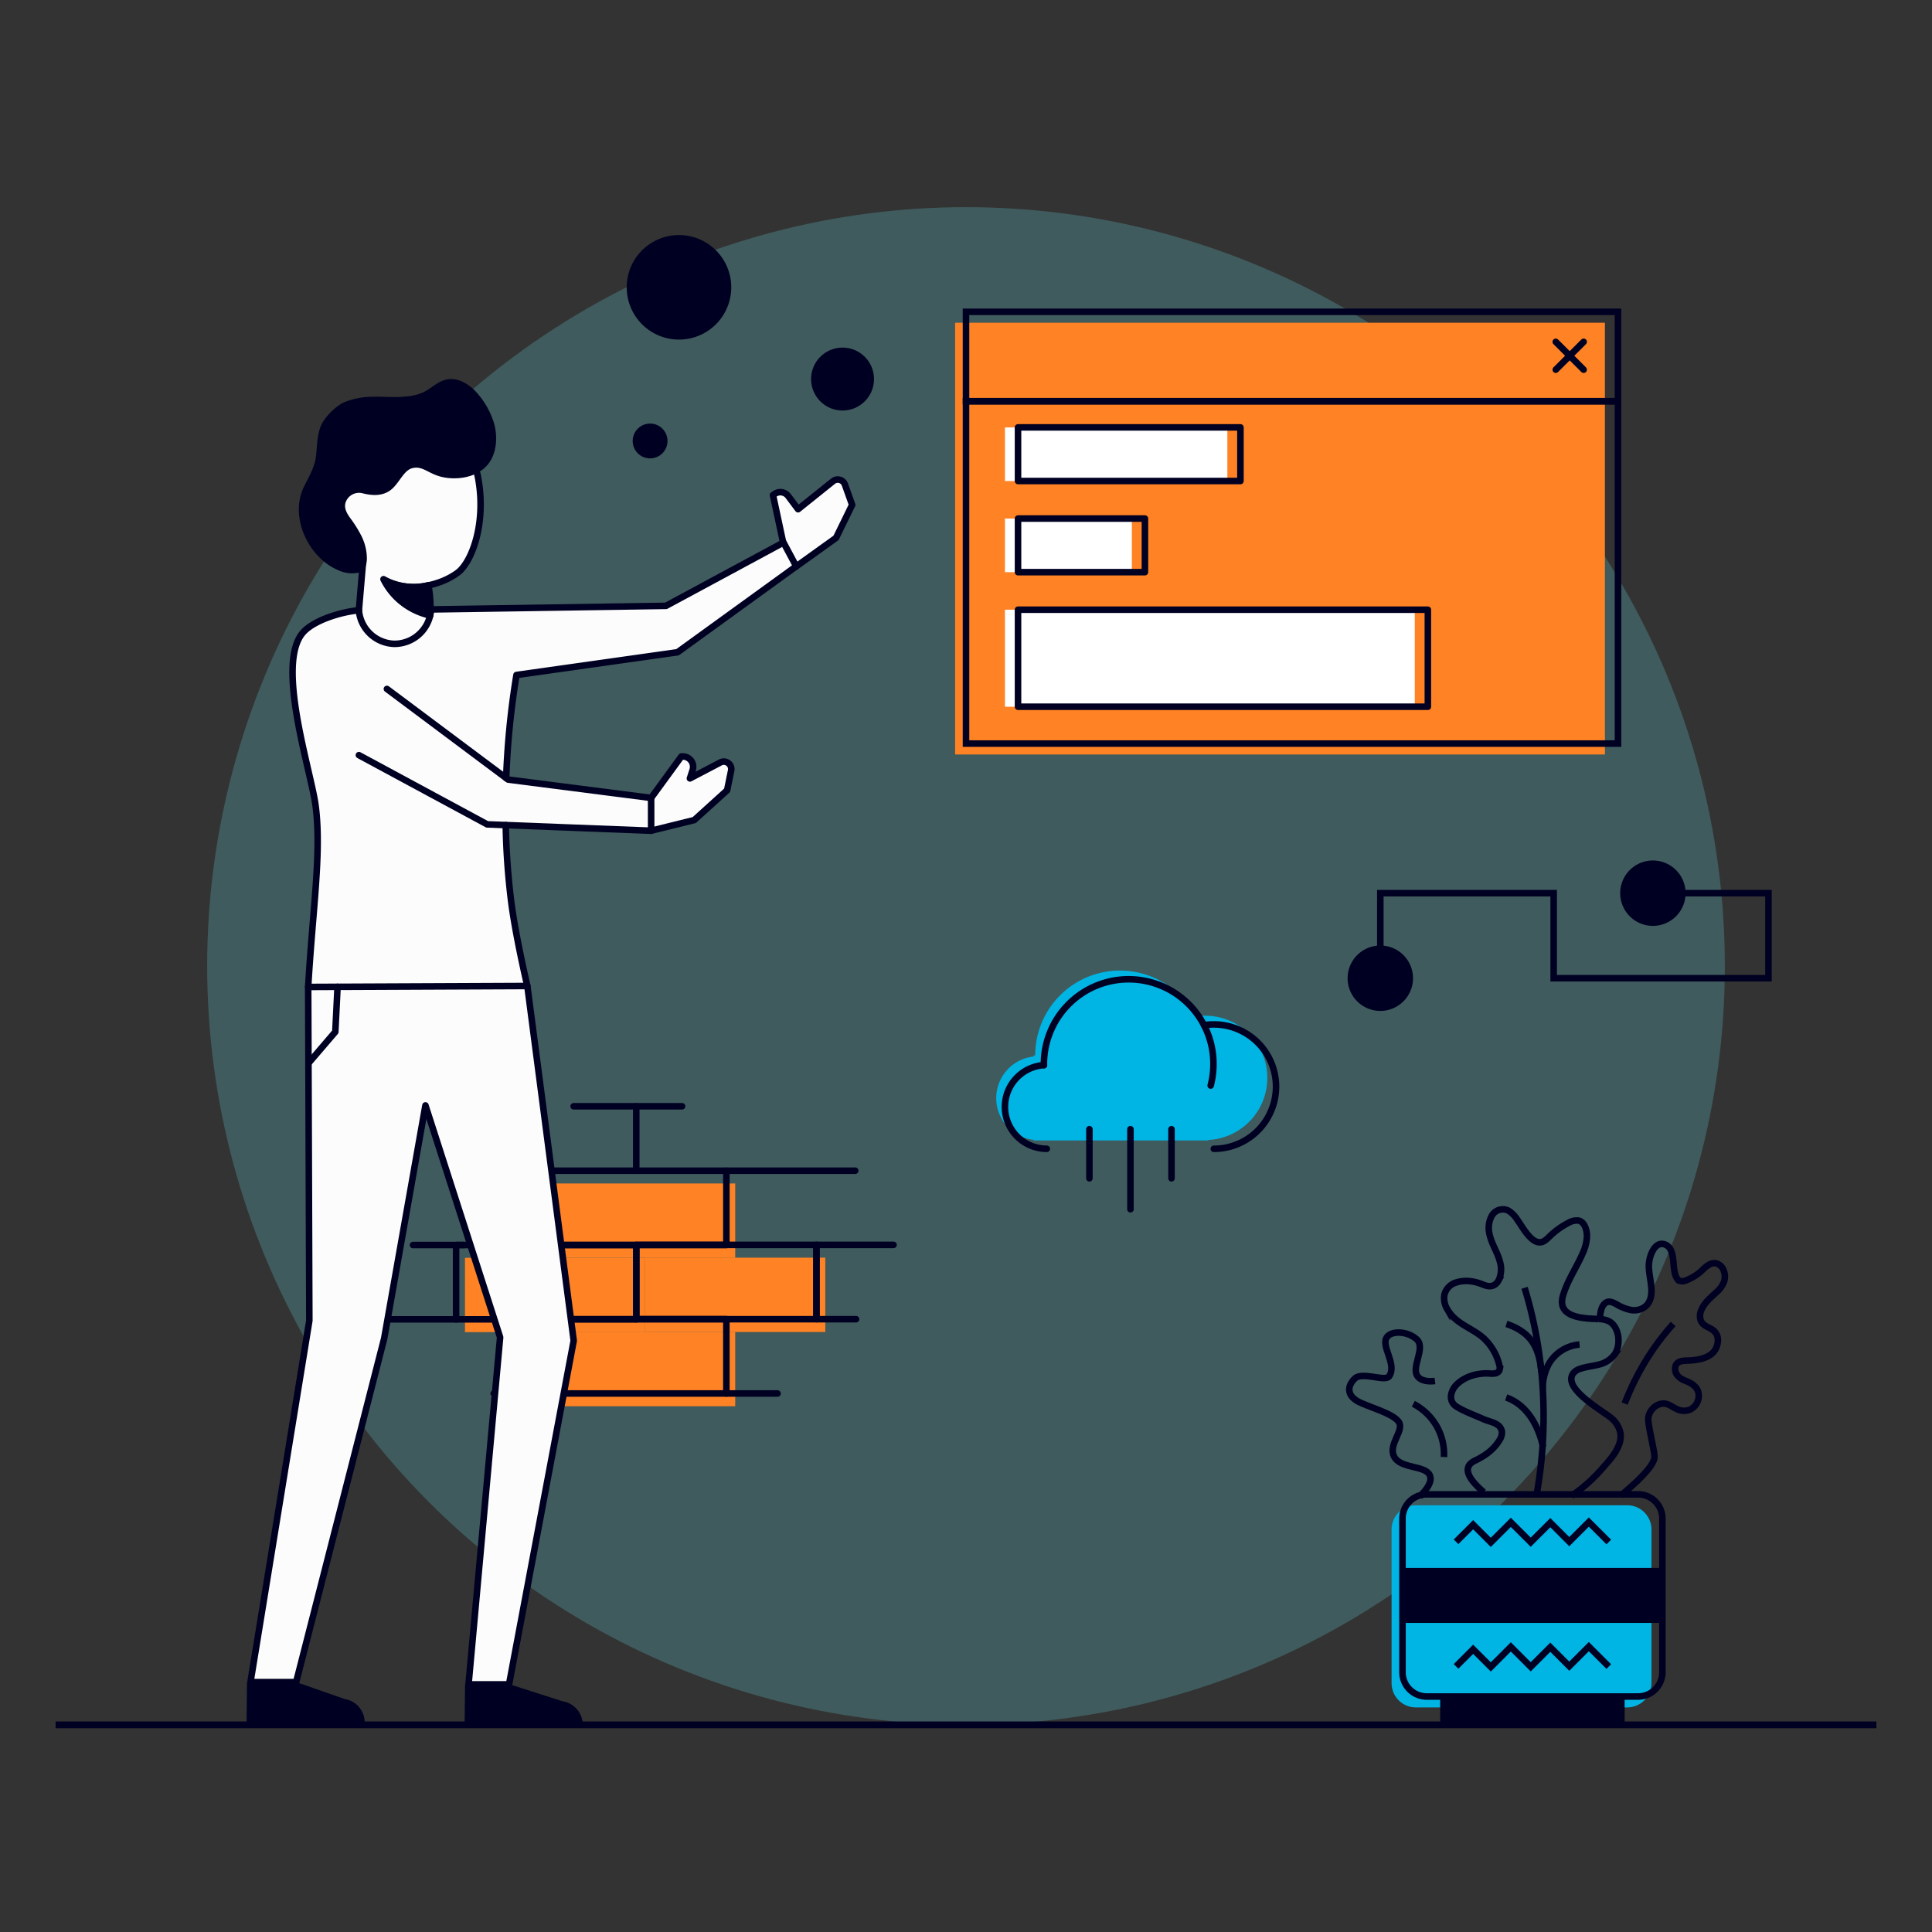 <svg xmlns="http://www.w3.org/2000/svg" xmlns:xlink="http://www.w3.org/1999/xlink" width="886" height="886" viewBox="0 0 886 886">
  <rect x="0" y="0" width="886" height="886" fill="#333333" stroke="none"/>
  <defs>
    <clipPath id="clip-IMG-Dev-3">
      <rect width="886" height="886"/>
    </clipPath>
  </defs>
  <g id="IMG-Dev-3" clip-path="url(#clip-IMG-Dev-3)">
    <circle id="Ellipse_429" data-name="Ellipse 429" cx="348" cy="348" r="348" transform="translate(95 95)" fill="#64d5dc" opacity="0.25"/>
    <path id="Union_83" data-name="Union 83" d="M-18865.855-2444.092v-.289a19.2,19.2,0,0,1-17.146-19.1,19.2,19.2,0,0,1,17.146-19.095v-.52h.734v-.047a38.869,38.869,0,0,1,38.869-38.86,38.889,38.889,0,0,1,34.553,21.051,29.253,29.253,0,0,1,4.5-.351,28.517,28.517,0,0,1,28.52,28.519,28.508,28.508,0,0,1-27.172,28.488v.2Z" transform="translate(19339.857 2967.092)" fill="#00B4E4"/>
    <rect id="Rectangle_4733" data-name="Rectangle 4733" width="298" height="198" transform="translate(438 148)" fill="#FF8224"/>
    <path id="Tracé_7133" data-name="Tracé 7133" d="M6.394-14.727h835" transform="translate(19.106 805.727)" fill="none" stroke="#000122" stroke-width="3.101"/>
    <g id="Groupe_10214" data-name="Groupe 10214" transform="translate(-1303.438 207.695)">
      <path id="Tracé_14641" data-name="Tracé 14641" d="M58.98-499.341h82.63v-34.09H58.98Z" transform="translate(1457.688 902.552)" fill="#FF8224"/>
      <path id="Tracé_14642" data-name="Tracé 14642" d="M141.6-499.411h82.63V-533.5H141.6Z" transform="translate(1457.688 902.552)" fill="#FF8224"/>
      <path id="Tracé_14643" data-name="Tracé 14643" d="M100.29-465.351h82.63v-34.09H100.29Z" transform="translate(1457.688 902.552)" fill="#FF8224"/>
      <path id="Tracé_14644" data-name="Tracé 14644" d="M100.29-533.431h82.63v-34.09H100.29Z" transform="translate(1457.688 902.552)" fill="#FF8224"/>
      <g id="Groupe_10118" data-name="Groupe 10118">
        <path id="Tracé_6634" data-name="Tracé 6634" d="M58.98-499.341h82.63v-34.09H58.98Z" transform="translate(1453.622 896.697)" fill="none" stroke="#000122" stroke-linecap="round" stroke-linejoin="round" stroke-width="3"/>
        <path id="Tracé_6635" data-name="Tracé 6635" d="M141.6-499.411h82.63V-533.5H141.6Z" transform="translate(1453.622 896.697)" fill="none" stroke="#000122" stroke-linecap="round" stroke-linejoin="round" stroke-width="3"/>
        <path id="Tracé_6636" data-name="Tracé 6636" d="M242.4-499.421H224.23V-533.5h35.35" transform="translate(1453.622 896.697)" fill="none" stroke="#000122" stroke-linecap="round" stroke-linejoin="round" stroke-width="3"/>
        <path id="Tracé_6637" data-name="Tracé 6637" d="M100.29-465.351h82.63v-34.09H100.29Z" transform="translate(1453.622 896.697)" fill="none" stroke="#000122" stroke-linecap="round" stroke-linejoin="round" stroke-width="3"/>
        <path id="Tracé_6638" data-name="Tracé 6638" d="M100.29-533.431h82.63v-34.09H100.29Z" transform="translate(1453.622 896.697)" fill="none" stroke="#000122" stroke-linecap="round" stroke-linejoin="round" stroke-width="3"/>
        <path id="Tracé_6639" data-name="Tracé 6639" d="M41.236-499.341H1.5" transform="translate(1471.366 896.697)" fill="none" stroke="#000122" stroke-linecap="round" stroke-linejoin="round" stroke-width="3"/>
        <path id="Tracé_6640" data-name="Tracé 6640" d="M39.22-533.431H62.56" transform="translate(1453.622 896.697)" fill="none" stroke="#000122" stroke-linecap="round" stroke-linejoin="round" stroke-width="3"/>
        <path id="Tracé_6641" data-name="Tracé 6641" d="M141.6-567.521v-29.54" transform="translate(1453.622 896.697)" fill="none" stroke="#000122" stroke-linecap="round" stroke-linejoin="round" stroke-width="3"/>
        <path id="Tracé_6642" data-name="Tracé 6642" d="M112.89-597.061h49.72" transform="translate(1453.622 896.697)" fill="none" stroke="#000122" stroke-linecap="round" stroke-linejoin="round" stroke-width="3"/>
        <path id="Tracé_6643" data-name="Tracé 6643" d="M182.91-567.521h59.11" transform="translate(1453.622 896.697)" fill="none" stroke="#000122" stroke-linecap="round" stroke-linejoin="round" stroke-width="3"/>
      </g>
      <path id="Tracé_6644" data-name="Tracé 6644" d="M100.29-465.351H76.22" transform="translate(1453.622 896.697)" fill="none" stroke="#000122" stroke-linecap="round" stroke-linejoin="round" stroke-width="3"/>
      <path id="Tracé_6645" data-name="Tracé 6645" d="M182.91-465.351h23.48" transform="translate(1453.622 896.697)" fill="none" stroke="#000122" stroke-linecap="round" stroke-linejoin="round" stroke-width="3"/>
    </g>
    <g id="Groupe_10195" data-name="Groupe 10195" transform="translate(-1179.902 32.266)">
      <path id="Tracé_14685" data-name="Tracé 14685" d="M1353.383,178.734l-21.7,17.48s13.873,29.523,14.229,32.369-1.483,18.678-1.483,18.678l-9.893,1.842-12.418,5.472-4.841,5.051-3.367,10.524v12.628l8.208,41.884,3.157,16.206v14.312l-1.684,34.518-2.526,30.1.632,153.435-26.94,166.274,12.583,9.051,8.043-10.313,40.832-156.382,18.521-106.5,34.729,105.447-14.943,160.17,8.84,2.736,10.523-4.209,29.045-157.592L1421.884,419.8s-9.68-34.044-9.471-72.982c22.5.756,65.666,2.052,65.666,2.052l20.207-4.841,14.943-13.891,2.1-10.313-2.1-3.367-4.842,1.684-12,6.525,1.895-6.525-4-3.578h-1.736l-14.471,19.364-65.666-9.261.967-20.32,3.453-26.826L1490.5,267.2l72.4-52.618,8.207-16-4.629-10.945H1562.9l-17.26,13.681-4.42-6.735-3.789-1.263-3.367,1.263,5.051,22.1-53.248,28.835-109.025,1.736-1.264-10.787,9.893-3.367,8.84-6.735,4.631-9.682,1.091-6.224.592-16.177-5.051-13.59Z" fill="#fcfcfc"/>
      <path id="Tracé_6594" data-name="Tracé 6594" d="M377.99-19.011l24.18,7.75a10.943,10.943,0,0,1,9.26,10.81H357.26L357.44-19Z" transform="translate(1035.716 759.185)" fill="#000122"/>
      <path id="Tracé_6595" data-name="Tracé 6595" d="M280-20.071l22.18,7.75a10.943,10.943,0,0,1,9.26,10.81H257.27l.18-18.55Z" transform="translate(1035.716 759.185)" fill="#000122"/>
      <path id="Tracé_6596" data-name="Tracé 6596" d="M321.62-475.511l55.6,41.57,65.57,8.41v15.04L367.6-413.4l-58.83-31.75" transform="translate(1035.716 759.185)" fill="none" stroke="#000122" stroke-linecap="round" stroke-linejoin="round" stroke-width="3"/>
      <path id="Tracé_6597" data-name="Tracé 6597" d="M376.31-434.6c.15-4.19.38-8.56.7-13.06.86-12.19,2.28-23.62,4.03-34.24l73.86-10.43,54.43-39.41-5.84-10.92-53.89,29.05-107.75,1.64a16.8,16.8,0,0,1-16.83,15.78,16.793,16.793,0,0,1-16.25-15.38c-7.57.64-19.53,4.14-24.98,9.5-6.19,6.06-6.27,19.35-4.28,33.69,1.22,8.79,3.24,17.98,5.1,26.14,1.93,8.42,3.72,15.74,4.32,20.38,2.79,21.35-1.38,47.77-3.42,83.02l100.5-.44c-1.72-7.52-5.7-25.35-7.4-38.7a327.607,327.607,0,0,1-2.49-35.09" transform="translate(1035.716 759.185)" fill="none" stroke="#000122" stroke-linecap="round" stroke-linejoin="round" stroke-width="3"/>
      <path id="Tracé_6598" data-name="Tracé 6598" d="M442.79-425.531l13.86-19h.68a4.727,4.727,0,0,1,4.5,6.17l-1.25,3.88,13.94-7.31a3.432,3.432,0,0,1,4.96,3.73l-1.85,9.04-15.06,13.64-19.78,4.89" transform="translate(1035.716 759.185)" fill="none" stroke="#000122" stroke-linecap="round" stroke-linejoin="round" stroke-width="3"/>
      <path id="Tracé_6599" data-name="Tracé 6599" d="M503.36-542.511l-4.69-21.9.87-.58a4.528,4.528,0,0,1,6.13,1.05l4.51,6.01,16.02-12.84a3.479,3.479,0,0,1,5.45,1.54l3.33,9.3-7.4,15.15L509.2-531.6" transform="translate(1035.716 759.185)" fill="none" stroke="#000122" stroke-linecap="round" stroke-linejoin="round" stroke-width="3"/>
      <path id="Tracé_6600" data-name="Tracé 6600" d="M285.52-338.851l.53,153.02L259.06-20.041h20.93l40.38-157.61,18.92-106.87,34.25,106.36L359.06-19.011h18.57l29.65-157.61-21.26-162.67" transform="translate(1035.716 759.185)" fill="none" stroke="#000122" stroke-linecap="round" stroke-linejoin="round" stroke-width="3"/>
      <path id="Tracé_6601" data-name="Tracé 6601" d="M341.85-511.971l-1.91-10.89" transform="translate(1035.716 759.185)" fill="none" stroke="#000122" stroke-linecap="round" stroke-linejoin="round" stroke-width="3"/>
      <path id="Tracé_6602" data-name="Tracé 6602" d="M308.77-511.571l1.91-22.45" transform="translate(1035.716 759.185)" fill="none" stroke="#000122" stroke-linecap="round" stroke-linejoin="round" stroke-width="3"/>
      <path id="Tracé_6603" data-name="Tracé 6603" d="M320.95-525.021a33.121,33.121,0,0,0,13.37,2.81s10.79-.03,19.7-6.56c6.74-4.95,13.691-23.818,9.048-45.41" transform="translate(1035.716 759.185)" fill="none" stroke="#000122" stroke-linecap="round" stroke-linejoin="round" stroke-width="3"/>
      <path id="Tracé_6604" data-name="Tracé 6604" d="M309.93-565.361c3.25.81,9.8,2.39,14.58-2.39,3.16-3.16,5.14-8.06,8.69-8.98,4.77-1.25,7.25,2.45,13.45,3.96,6.02,1.48,15.12.79,20.51-4.83,4.79-4.99,5.36-12.96,3.7-19.39a37.415,37.415,0,0,0-9.48-15.91c-3.32-3.04-7.82-5.51-12.45-4.51-3.47.75-6.14,3.24-9.09,5.03-3.46,2.1-7.49,2.71-11.48,2.92-4.33.23-8.66-.13-12.99-.04a35.415,35.415,0,0,0-13.22,2.46c-3.8,1.62-8.96,6.72-10.69,10.62-2.06,4.65-1.78,10.03-2.47,14.9-.68,4.8-3.47,9.2-5.55,13.58-6.58,13.83,2.34,32.4,15.97,38.03a14.858,14.858,0,0,0,8.95,1.14c3.1-.74,4.01-3.52,4.08-6.46a23.586,23.586,0,0,0-2.84-11.08,56.533,56.533,0,0,0-4.71-7.44c-1.65-2.29-3.28-4.94-2-7.84A6.554,6.554,0,0,1,309.93-565.361Z" transform="translate(1035.716 759.185)" fill="#000122"/>
      <path id="Tracé_6605" data-name="Tracé 6605" d="M298.99-338.911l-1.03,20.66-12.33,14.39" transform="translate(1035.716 759.185)" fill="none" stroke="#000122" stroke-linecap="round" stroke-linejoin="round" stroke-width="3"/>
      <path id="Tracé_6668" data-name="Tracé 6668" d="M340.65-523a28.564,28.564,0,0,1-11.59.38,28.373,28.373,0,0,1-9-3.21,31.246,31.246,0,0,0,6.35,8.65,31.8,31.8,0,0,0,15.05,7.98,57.393,57.393,0,0,0,.05-6.34A55.675,55.675,0,0,0,340.65-523Z" transform="translate(1035.716 759.185)" fill="#000122" stroke="#000122" stroke-linecap="round" stroke-linejoin="round" stroke-width="3"/>
    </g>
    <g id="Groupe_10108" data-name="Groupe 10108" transform="translate(229.447 -160.876)">
      <path id="Tracé_14780" data-name="Tracé 14780" d="M207.169-19.385H110.241A11.124,11.124,0,0,1,99.114-30.512v-70.46A11.124,11.124,0,0,1,110.241-112.1h96.928A11.124,11.124,0,0,1,218.3-100.972v70.46A11.141,11.141,0,0,1,207.169-19.385Z" transform="translate(309.607 963.27)" fill="#00B4E4"/>
      <path id="Tracé_6486" data-name="Tracé 6486" d="M136.333-113.073c-2.378-2.239-9.945-8.54-6.287-12.851a7.728,7.728,0,0,1,2.629-1.781c4.2-2.086,8.1-4.687,10.849-9.138a6.543,6.543,0,0,0,1.21-3.769,4.546,4.546,0,0,0-1.92-3.282c-1.947-1.4-4.45-1.725-6.565-2.685-4.033-1.836-8.442-3.338-12.281-5.7-4.1-2.531-2.851-7.511.223-10.4,4.047-3.811,10.056-5.215,15.091-4.812,1.71.139,4.005.042,4.409-1.947a4.4,4.4,0,0,0-.167-1.989,24.7,24.7,0,0,0-7.344-12.421c-5.369-4.742-12.852-6.411-16.69-13.435a9.5,9.5,0,0,1-1.127-6.412,7.783,7.783,0,0,1,5.369-5.563c4.2-1.308,8.456-.64,12.517,1.043,2.657,1.1,5.355,1.029,7.024-2.156a12.05,12.05,0,0,0,.571-8.248c-1.127-4.576-3.923-8.276-4.854-12.935a11.829,11.829,0,0,1,1.043-8.234,5.864,5.864,0,0,1,7.51-2.5,12.576,12.576,0,0,1,4.145,4.117c2.5,3.463,6.509,11.321,11.085,10.431,1.516-.306,2.74-1.6,3.936-2.754a35.446,35.446,0,0,1,8.345-6.022,7.631,7.631,0,0,1,4.743-1.141c2.851.515,3.992,4.465,3.908,7.511a20.815,20.815,0,0,1-1.961,7.524c-2.837,6.593-6.982,12.407-9.026,19.4-3.116,10.612,10.793,10.431,16.259,10.737a10.856,10.856,0,0,1,5.1,1.155c4.4,2.628,5.341,10.459,2.42,14.9a12.28,12.28,0,0,1-7.469,4.84c-2.823.737-5.744.96-8.525,1.947a6.211,6.211,0,0,0-3.074,2.031c-5.313,7.19,14.771,17.844,17.886,20.918a11.75,11.75,0,0,1,3.8,6.9c.682,6.231-5.132,12.086-8.484,15.939a71.75,71.75,0,0,1-13.992,12.42" transform="translate(314.606 958.27)" fill="none" stroke="#000122" stroke-miterlimit="10" stroke-width="3"/>
      <path id="Tracé_6487" data-name="Tracé 6487" d="M189.644-192.463c.126-3.268.779-6.439,2.907-7.622,1.544-.862,3.338.07,4.9.932a20.164,20.164,0,0,0,6.273,2.476,8.393,8.393,0,0,0,6.4-1.294c2.656-1.905,3.352-5.16,3.129-8.609-.208-3.255-1.015-6.412-1.154-9.653-.209-4.728,2.74-12.865,7.914-10.208,3.755,1.919,3.074,8.331,3.866,12.211.348,1.683.932,3.547,2.268,4.187a3.81,3.81,0,0,0,2.99-.181A22.186,22.186,0,0,0,237.1-215.4c1.614-1.544,3.547-2.99,5.606-2.67a4.87,4.87,0,0,1,3.379,2.587,7.643,7.643,0,0,1,.612,5.466,11.228,11.228,0,0,1-3.449,5.076c-2.545,2.42-5.438,4.618-6.954,8.053a6.725,6.725,0,0,0-.445,4.966c.709,1.891,2.489,2.754,4.089,3.546,2.629,1.322,4.284,3.324,3.713,6.871-1.126,7.163-9.29,7.914-14.089,8.067-1.9.07-4.186.2-5.118,2.17a4.714,4.714,0,0,0,.848,4.743,9.15,9.15,0,0,0,3.825,2.434c3.032,1.224,6.551,3.379,5.744,8.011a7.01,7.01,0,0,1-3.908,5.132,7.275,7.275,0,0,1-5.925-.2c-1.614-.709-3.088-1.9-4.771-2.378-3.56-1-7.719,1.878-8.4,6.259-.417,2.629,2.921,15.369,2.824,18.067-.195,5.063-12.087,14.715-15.494,17.748" transform="translate(314.606 958.27)" fill="none" stroke="#000122" stroke-miterlimit="10" stroke-width="3"/>
      <path id="Tracé_6488" data-name="Tracé 6488" d="M223.261-190.237a114.428,114.428,0,0,0-15.3,21.572,124.234,124.234,0,0,0-6.954,14.938" transform="translate(314.606 958.27)" fill="none" stroke="#000122" stroke-miterlimit="10" stroke-width="3"/>
      <path id="Tracé_6489" data-name="Tracé 6489" d="M155.109-206.831a200.671,200.671,0,0,1,8.345,46.469,204.025,204.025,0,0,1-2.781,48.124" transform="translate(314.606 958.27)" fill="none" stroke="#000122" stroke-miterlimit="10" stroke-width="3"/>
      <path id="Tracé_6490" data-name="Tracé 6490" d="M146.764-190.237a26.146,26.146,0,0,1,6.954,3.324c7.469,5.021,8.5,13.283,9.1,18.554" transform="translate(314.606 958.27)" fill="none" stroke="#000122" stroke-miterlimit="10" stroke-width="3"/>
      <path id="Tracé_6491" data-name="Tracé 6491" d="M180.326-180.793a17.783,17.783,0,0,0-14.271,9.221,23.113,23.113,0,0,0-2.6,11.21" transform="translate(314.606 958.27)" fill="none" stroke="#000122" stroke-miterlimit="10" stroke-width="3"/>
      <path id="Tracé_6492" data-name="Tracé 6492" d="M146.653-156.523a20.524,20.524,0,0,1,5.257,2.726c8.192,5.828,10.863,16.246,11.656,19.9" transform="translate(314.606 958.27)" fill="none" stroke="#000122" stroke-miterlimit="10" stroke-width="3"/>
      <path id="Tracé_6493" data-name="Tracé 6493" d="M107.014-111.112c3-2.962,5.716-6.523,4.77-9.388-1.71-5.188-13.727-2.976-16.606-9.124-2.587-5.522,4.923-11.85,2.211-15.731-2.949-4.2-14.868-6.982-19.249-9.68-4.3-2.656-4.521-6.662-.89-10.181,3.435-3.31,13.922,1.627,15.73-1,3.881-5.633-4.2-14.034-.9-18.151,2.323-2.893,9.388-2.545,13.477,1.1,4.632,4.1-3.171,13.324.821,17.455,2.351,2.434,6.968,1.794,7.636,1.711" transform="translate(314.606 958.27)" fill="none" stroke="#000122" stroke-miterlimit="10" stroke-width="3"/>
      <path id="Tracé_6494" data-name="Tracé 6494" d="M104.065-153.63a26.354,26.354,0,0,1,11.266,11.266,26.036,26.036,0,0,1,2.81,13.143" transform="translate(314.606 958.27)" fill="none" stroke="#000122" stroke-miterlimit="10" stroke-width="3"/>
      <path id="Tracé_6495" data-name="Tracé 6495" d="M207.169-19.385H110.241A11.124,11.124,0,0,1,99.114-30.512v-70.46A11.124,11.124,0,0,1,110.241-112.1h96.928A11.124,11.124,0,0,1,218.3-100.972v70.46A11.141,11.141,0,0,1,207.169-19.385Z" transform="translate(314.606 958.27)" fill="none" stroke="#000122" stroke-miterlimit="10" stroke-width="3"/>
      <path id="Tracé_6496" data-name="Tracé 6496" d="M99.114-53.141H218.3V-78.357H99.114Z" transform="translate(314.606 958.27)" fill="#000122"/>
      <path id="Tracé_6497" data-name="Tracé 6497" d="M116.4-6.394h84.592V-19.009H116.4Z" transform="translate(314.606 958.27)" fill="#000122"/>
      <path id="Tracé_6498" data-name="Tracé 6498" d="M123.69-90.332l7.83-7.845,8.1,8.095,9.18-9.18,9.124,9.11,8.985-8.971,8.693,8.707,8.971-8.971,9.151,9.138" transform="translate(314.606 958.27)" fill="none" stroke="#000122" stroke-miterlimit="10" stroke-width="3"/>
      <path id="Tracé_6499" data-name="Tracé 6499" d="M123.69-33.2l7.83-7.845,8.1,8.095,9.18-9.193,9.124,9.124,8.985-8.971,8.693,8.692,8.971-8.971,9.151,9.152" transform="translate(314.606 958.27)" fill="none" stroke="#000122" stroke-miterlimit="10" stroke-width="3"/>
    </g>
    <g id="Groupe_10196" data-name="Groupe 10196" transform="translate(-11284 -1062)">
      <path id="Tracé_7073" data-name="Tracé 7073" d="M433.77-484.911a6.589,6.589,0,0,0,6.59-6.59,6.589,6.589,0,0,0-6.59-6.589,6.59,6.59,0,0,0-6.59,6.589A6.59,6.59,0,0,0,433.77-484.911Z" transform="translate(11442.744 1781.034)" fill="none"/>
      <path id="Tracé_7076" data-name="Tracé 7076" d="M433.77-452.181a6.589,6.589,0,0,0,6.59-6.59,6.59,6.59,0,0,0-6.59-6.59,6.591,6.591,0,0,0-6.59,6.59A6.59,6.59,0,0,0,433.77-452.181Z" transform="translate(11442.744 1781.034)" fill="none"/>
      <path id="Tracé_7069" data-name="Tracé 7069" d="M524.05-562.27l12.78,12.77" transform="translate(11473.414 1781.034)" fill="none" stroke="#000122" stroke-linecap="round" stroke-linejoin="round" stroke-width="3"/>
      <path id="Tracé_7070" data-name="Tracé 7070" d="M536.83-562.27,524.05-549.5" transform="translate(11473.414 1781.034)" fill="none" stroke="#000122" stroke-linecap="round" stroke-linejoin="round" stroke-width="3"/>
      <path id="Tracé_7071" data-name="Tracé 7071" d="M500.26-484.911a6.589,6.589,0,0,0,6.59-6.59,6.589,6.589,0,0,0-6.59-6.589,6.59,6.59,0,0,0-6.59,6.589A6.59,6.59,0,0,0,500.26-484.911Z" transform="translate(11465.138 1781.034)" fill="none"/>
      <path id="Tracé_7072" data-name="Tracé 7072" d="M467.01-484.911a6.589,6.589,0,0,0,6.59-6.59,6.589,6.589,0,0,0-6.59-6.589,6.59,6.59,0,0,0-6.59,6.589A6.59,6.59,0,0,0,467.01-484.911Z" transform="translate(11453.939 1781.034)" fill="none"/>
      <path id="Tracé_7074" data-name="Tracé 7074" d="M500.26-452.181a6.589,6.589,0,0,0,6.59-6.59,6.59,6.59,0,0,0-6.59-6.59,6.591,6.591,0,0,0-6.59,6.59A6.59,6.59,0,0,0,500.26-452.181Z" transform="translate(11465.138 1781.034)" fill="none"/>
      <path id="Tracé_7075" data-name="Tracé 7075" d="M467.01-452.181a6.589,6.589,0,0,0,6.59-6.59,6.59,6.59,0,0,0-6.59-6.59,6.591,6.591,0,0,0-6.59,6.59A6.59,6.59,0,0,0,467.01-452.181Z" transform="translate(11453.939 1781.034)" fill="none"/>
      <path id="Tracé_7077" data-name="Tracé 7077" d="M500.26-419.46a6.59,6.59,0,0,0,6.59-6.591,6.59,6.59,0,0,0-6.59-6.59,6.59,6.59,0,0,0-6.59,6.59A6.59,6.59,0,0,0,500.26-419.46Z" transform="translate(11465.138 1781.034)" fill="none"/>
      <path id="Tracé_7078" data-name="Tracé 7078" d="M467.01-419.46a6.59,6.59,0,0,0,6.59-6.591,6.59,6.59,0,0,0-6.59-6.59,6.59,6.59,0,0,0-6.59,6.59A6.59,6.59,0,0,0,467.01-419.46Z" transform="translate(11453.939 1781.034)" fill="none"/>
      <rect id="Rectangle_4724" data-name="Rectangle 4724" width="299" height="157" transform="translate(11727 1246)" fill="none" stroke="#000122" stroke-width="3"/>
      <rect id="Rectangle_4725" data-name="Rectangle 4725" width="299" height="41" transform="translate(11727 1205)" fill="none" stroke="#000122" stroke-width="3"/>
      <path id="Tracé_14696" data-name="Tracé 14696" d="M433.77-498.09a6.589,6.589,0,0,0-6.59,6.59,6.589,6.589,0,0,0,6.59,6.589,6.59,6.59,0,0,0,6.59-6.589A6.59,6.59,0,0,0,433.77-498.09Z" transform="translate(11442.729 1846.485)" fill="none"/>
      <path id="Tracé_14697" data-name="Tracé 14697" d="M433.77-465.361a6.589,6.589,0,0,0-6.59,6.59,6.59,6.59,0,0,0,6.59,6.59,6.591,6.591,0,0,0,6.59-6.59A6.59,6.59,0,0,0,433.77-465.361Z" transform="translate(11442.729 1781.026)" fill="none"/>
      <path id="Tracé_14698" data-name="Tracé 14698" d="M500.26-498.09a6.589,6.589,0,0,0-6.59,6.59,6.589,6.589,0,0,0,6.59,6.589,6.59,6.59,0,0,0,6.59-6.589A6.59,6.59,0,0,0,500.26-498.09Z" transform="translate(11287.355 1846.485)" fill="none"/>
      <path id="Tracé_14699" data-name="Tracé 14699" d="M467.01-498.09a6.589,6.589,0,0,0-6.59,6.59,6.589,6.589,0,0,0,6.59,6.589,6.59,6.59,0,0,0,6.59-6.589A6.59,6.59,0,0,0,467.01-498.09Z" transform="translate(11365.054 1846.485)" fill="none"/>
      <path id="Tracé_14700" data-name="Tracé 14700" d="M500.26-465.361a6.589,6.589,0,0,0-6.59,6.59,6.59,6.59,0,0,0,6.59,6.59,6.591,6.591,0,0,0,6.59-6.59A6.59,6.59,0,0,0,500.26-465.361Z" transform="translate(11287.355 1781.026)" fill="none"/>
      <path id="Tracé_14701" data-name="Tracé 14701" d="M467.01-465.361a6.589,6.589,0,0,0-6.59,6.59,6.59,6.59,0,0,0,6.59,6.59,6.591,6.591,0,0,0,6.59-6.59A6.59,6.59,0,0,0,467.01-465.361Z" transform="translate(11365.054 1781.026)" fill="none"/>
      <path id="Tracé_14702" data-name="Tracé 14702" d="M500.26-432.641a6.59,6.59,0,0,0-6.59,6.591,6.59,6.59,0,0,0,6.59,6.59,6.59,6.59,0,0,0,6.59-6.59A6.59,6.59,0,0,0,500.26-432.641Z" transform="translate(11287.355 1715.585)" fill="none"/>
      <path id="Tracé_14703" data-name="Tracé 14703" d="M467.01-432.641a6.59,6.59,0,0,0-6.59,6.591,6.59,6.59,0,0,0,6.59,6.59,6.59,6.59,0,0,0,6.59-6.59A6.59,6.59,0,0,0,467.01-432.641Z" transform="translate(11365.054 1715.585)" fill="none"/>
    </g>
    <path id="Tracé_14681" data-name="Tracé 14681" d="M102.34-356.44A23.96,23.96,0,0,0,126.3-380.4a23.96,23.96,0,0,0-23.96-23.96A23.96,23.96,0,0,0,78.38-380.4,23.96,23.96,0,0,0,102.34-356.44Z" transform="matrix(-0.105, -0.995, 0.995, -0.105, 700.621, 193.649)" fill="#000122"/>
    <path id="Tracé_14683" data-name="Tracé 14683" d="M368.93-402.06a14.42,14.42,0,0,0,14.42-14.42,14.42,14.42,0,0,0-14.42-14.42,14.42,14.42,0,0,0-14.42,14.42A14.42,14.42,0,0,0,368.93-402.06Z" transform="matrix(-0.105, -0.995, 0.995, -0.105, 839.521, 497.189)" fill="#000122"/>
    <path id="Tracé_14682" data-name="Tracé 14682" d="M245.68-246.17a7.98,7.98,0,0,0,7.98-7.98,7.98,7.98,0,0,0-7.98-7.98,7.98,7.98,0,0,0-7.98,7.98A7.98,7.98,0,0,0,245.68-246.17Z" transform="matrix(-0.105, -0.995, 0.995, -0.105, 576.806, 419.998)" fill="#000122"/>
    <g id="Groupe_10215" data-name="Groupe 10215" transform="translate(1167.656 -709.314) rotate(90)">
      <path id="Tracé_6515" data-name="Tracé 6515" d="M590.707-251.47H615.3v-102h-24.59Z" transform="translate(314.606 958.27)" fill="#fff" fill-rule="evenodd"/>
      <path id="Tracé_6516" data-name="Tracé 6516" d="M674.313-165.524h44.5V-353.47h-44.5Z" transform="translate(314.606 872.324)" fill="#fff" fill-rule="evenodd"/>
      <path id="Tracé_6518" data-name="Tracé 6518" d="M632.51-251.47H657.1v-58.2H632.51Z" transform="translate(314.606 958.27)" fill="#fff" fill-rule="evenodd"/>
    </g>
    <g id="Groupe_10216" data-name="Groupe 10216" transform="translate(-1443.174 -2062.913)">
      <path id="Tracé_7025" data-name="Tracé 7025" d="M608.6-121.11c-.01-.16-.01-.34-.01-.5a38.864,38.864,0,0,1,38.87-38.86,38.883,38.883,0,0,1,34.55,21.05,38.661,38.661,0,0,1,4.32,17.81,38.7,38.7,0,0,1-1.27,9.87" transform="translate(1313.32 2672.475)" fill="none" stroke="#000122" stroke-linecap="round" stroke-linejoin="round" stroke-width="3"/>
      <path id="Tracé_7026" data-name="Tracé 7026" d="M682.01-139.42a28.971,28.971,0,0,1,4.5-.35,28.522,28.522,0,0,1,28.52,28.52,28.515,28.515,0,0,1-28.52,28.52" transform="translate(1313.32 2672.475)" fill="none" stroke="#000122" stroke-linecap="round" stroke-linejoin="round" stroke-width="3"/>
      <path id="Tracé_7027" data-name="Tracé 7027" d="M608.6-121.11a19.2,19.2,0,0,0-17.89,19.16,19.2,19.2,0,0,0,19.2,19.21" transform="translate(1313.32 2672.475)" fill="none" stroke="#000122" stroke-linecap="round" stroke-linejoin="round" stroke-width="3"/>
      <path id="Tracé_7028" data-name="Tracé 7028" d="M629.45-91.73V-69.2" transform="translate(1313.32 2672.475)" fill="none" stroke="#000122" stroke-linecap="round" stroke-linejoin="round" stroke-width="3"/>
      <path id="Tracé_7029" data-name="Tracé 7029" d="M648.27-91.73v36.72" transform="translate(1313.32 2672.475)" fill="none" stroke="#000122" stroke-linecap="round" stroke-linejoin="round" stroke-width="3"/>
      <path id="Tracé_7030" data-name="Tracé 7030" d="M667.09-91.73V-69.2" transform="translate(1313.32 2672.475)" fill="none" stroke="#000122" stroke-linecap="round" stroke-linejoin="round" stroke-width="3"/>
    </g>
    <g id="Groupe_10225" data-name="Groupe 10225" transform="translate(271.688 -220.196)">
      <path id="Tracé_6519" data-name="Tracé 6519" d="M46.707-289.47v-39h79.5v39h98.5v-39h-54.5" transform="translate(314.606 958.27)" fill="none" stroke="#000122" stroke-width="3"/>
      <path id="Tracé_6520" data-name="Tracé 6520" d="M46.707-304.47a15.008,15.008,0,0,1,15,15,15.007,15.007,0,0,1-15,15,15.007,15.007,0,0,1-15-15A15.008,15.008,0,0,1,46.707-304.47Z" transform="translate(314.606 958.27)" fill="#000122" fill-rule="evenodd"/>
      <path id="Tracé_6521" data-name="Tracé 6521" d="M171.707-343.47a15.008,15.008,0,0,1,15,15,15.007,15.007,0,0,1-15,15,15.007,15.007,0,0,1-15-15A15.007,15.007,0,0,1,171.707-343.47Z" transform="translate(314.606 958.27)" fill="#000122" fill-rule="evenodd"/>
    </g>
    <g id="Groupe_10226" data-name="Groupe 10226" transform="translate(1173.656 -709.314) rotate(90)">
      <path id="Tracé_6515-2" data-name="Tracé 6515" d="M590.707-251.47H615.3v-102h-24.59Z" transform="translate(314.606 958.27)" fill="none" stroke="#000122" stroke-linecap="round" stroke-linejoin="round" stroke-miterlimit="10" stroke-width="3" fill-rule="evenodd"/>
      <path id="Tracé_6516-2" data-name="Tracé 6516" d="M674.313-165.524h44.5V-353.47h-44.5Z" transform="translate(314.606 872.324)" fill="none" stroke="#000122" stroke-linecap="round" stroke-linejoin="round" stroke-miterlimit="10" stroke-width="3" fill-rule="evenodd"/>
      <path id="Tracé_6518-2" data-name="Tracé 6518" d="M632.51-251.47H657.1v-58.2H632.51Z" transform="translate(314.606 958.27)" fill="none" stroke="#000122" stroke-linecap="round" stroke-linejoin="round" stroke-miterlimit="10" stroke-width="3" fill-rule="evenodd"/>
    </g>
  </g>
</svg>
